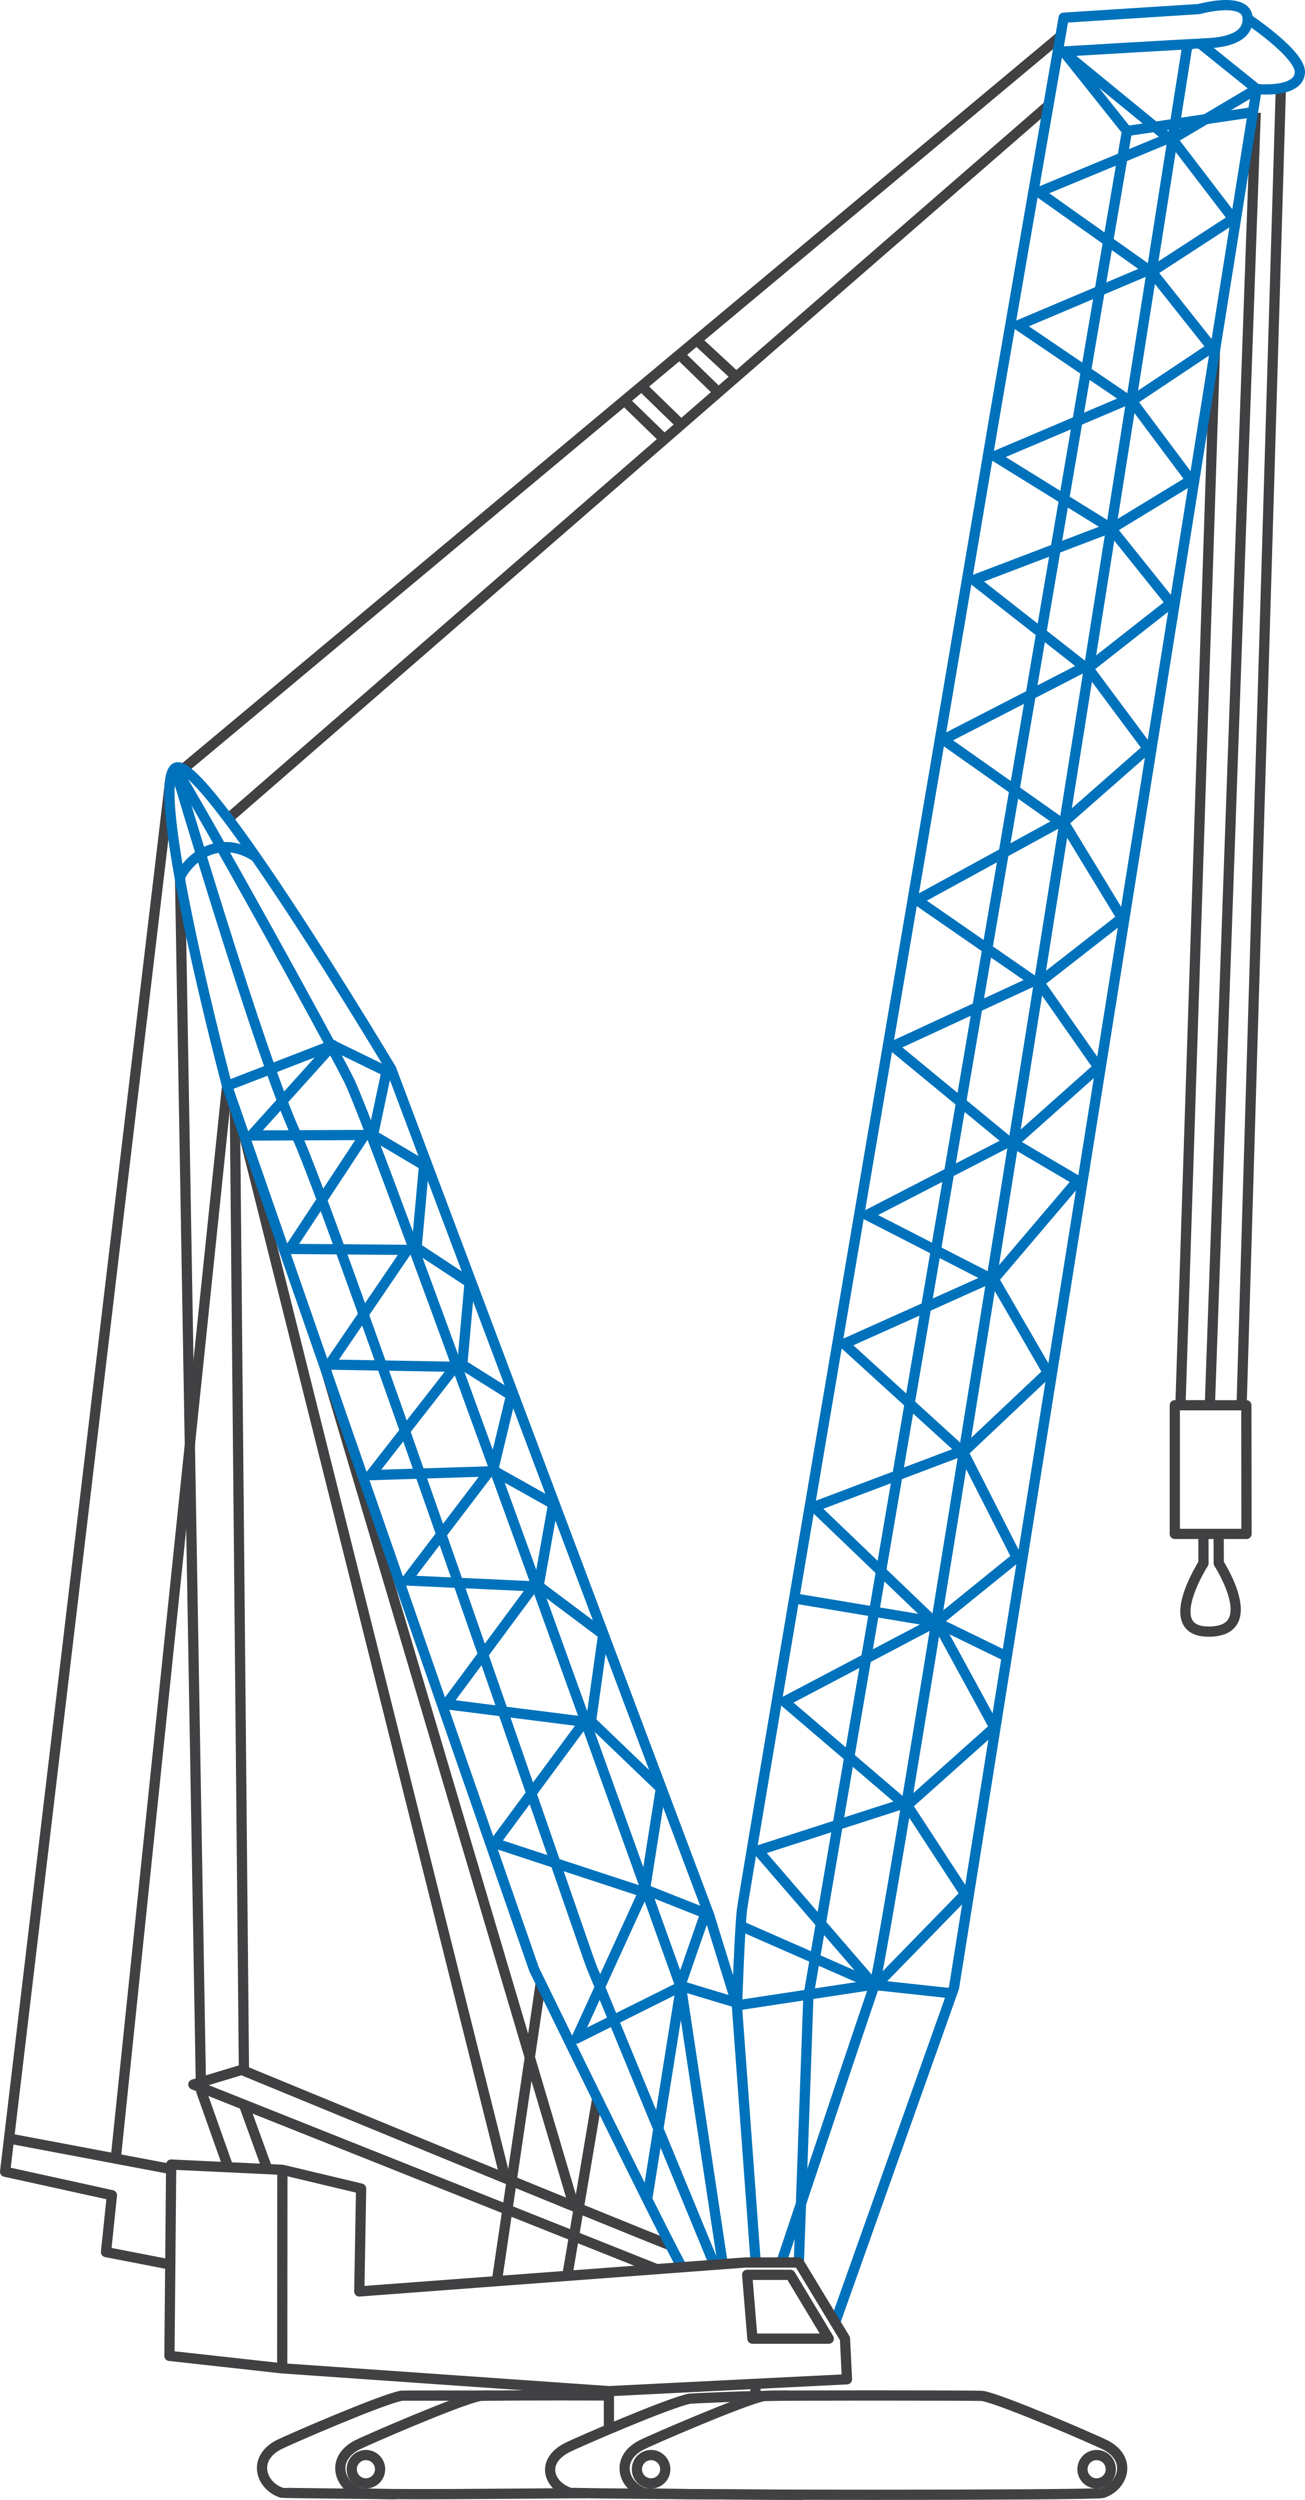 <!-- Generator: Adobe Illustrator 21.0.0, SVG Export Plug-In  -->
<svg version="1.1"
	 xmlns="http://www.w3.org/2000/svg" xmlns:xlink="http://www.w3.org/1999/xlink" xmlns:a="http://ns.adobe.com/AdobeSVGViewerExtensions/3.0/"
	 x="0px" y="0px" width="191.45px" height="366.5px" viewBox="0 0 191.45 366.5" style="enable-background:new 0 0 191.45 366.5;"
	 xml:space="preserve">
<style type="text/css">
	.st0{fill:none;stroke:#414042;stroke-width:1.5;stroke-linejoin:round;}
	.st1{fill:none;stroke:#0072BC;stroke-width:1.5;stroke-linejoin:round;}
	.st2{fill:none;stroke:#414042;stroke-width:1.5;}
</style>
<defs>
</defs>
<g>
	<line class="st0" x1="155.55" y1="5.347" x2="26.638" y2="112.939"/>
	<line class="st0" x1="153.669" y1="15.582" x2="33.484" y2="120.006"/>
	<line class="st0" x1="91.963" y1="59.066" x2="97.469" y2="64.412"/>
	<line class="st0" x1="94.357" y1="56.86" x2="99.863" y2="62.206"/>
	<line class="st0" x1="99.845" y1="52.129" x2="105.351" y2="57.475"/>
	<line class="st0" x1="102.598" y1="50.236" x2="108.135" y2="55.362"/>
	<line class="st0" x1="79.333" y1="290.721" x2="72.815" y2="334.956"/>
	<line class="st0" x1="87.675" y1="307.288" x2="83.214" y2="333.727"/>
	<line class="st0" x1="89.33" y1="356.133" x2="89.33" y2="350.906"/>
	<line class="st0" x1="110.826" y1="349.484" x2="110.826" y2="351.209"/>
	<line class="st0" x1="41.426" y1="318.105" x2="41.403" y2="347.21"/>
	<polyline class="st0" points="25.108,318.001 1.329,313.51 0.75,318.384 16.42,321.828 15.551,330.165 24.858,331.97 	"/>
	<line class="st0" x1="33.484" y1="317.73" x2="29.461" y2="306.389"/>
	<line class="st0" x1="35.788" y1="308.554" x2="39.216" y2="318.001"/>
	<line class="st0" x1="33.315" y1="159.207" x2="16.946" y2="316.784"/>
	<line class="st0" x1="26.413" y1="128.505" x2="29.461" y2="304.928"/>
	<line class="st0" x1="24.94" y1="114.692" x2="1.329" y2="313.51"/>
	<line class="st0" x1="74.151" y1="319.447" x2="35.788" y2="166.317"/>
	<line class="st0" x1="84.213" y1="323.472" x2="47.774" y2="200.705"/>
	<line class="st0" x1="187.916" y1="12.594" x2="182.146" y2="206.189"/>
	<line class="st0" x1="184.218" y1="16.524" x2="177.494" y2="206.018"/>
	<line class="st0" x1="178.234" y1="51.378" x2="173.178" y2="206.017"/>
	<polygon class="st0" points="182.845,206.018 172.35,206.017 172.35,224.88 182.87,224.88 	"/>
	<path class="st0" d="M178.784,224.88l0.011,4.299c0,0,6.494,10.032-1.495,10.025c-7.183-0.007-0.746-10.009-0.746-10.009
		l-0.002-4.315"/>
	<line class="st0" x1="34.457" y1="162.316" x2="35.788" y2="303.591"/>
	<path class="st0" d="M98.463,329.228c-8.406-3.267-63.018-25.777-63.018-25.777l-7.08,2.147l68.198,27.161"/>
</g>
<g>
	<path class="st1" d="M184.355,13.051l-8.248-6.638c-0.146-0.055-20.506,1.162-20.506,1.162"/>
	<path class="st1" d="M183.492,16.49c-2.446,0.344-18.16,2.72-18.16,2.72l-9.088-11.396"/>
	<polyline class="st1" points="139.917,292.264 128.426,291.023 108.643,282.34 	"/>
	<path class="st1" d="M174.224,6.441c0,0-43.82,278.375-45.966,284.669c-2.94,8.627-3.105,9.142-13.633,40.577"/>
	<polyline class="st1" points="48.027,152.859 56.707,157.088 54.724,166.405 62.209,170.844 61.119,182.932 68.891,188.041 
		67.82,200.061 74.982,204.568 72.334,215.547 81.152,220.496 79.012,232.515 88.49,239.615 86.704,252.349 96.954,262.188 
		94.623,276.991 103.483,280.501 99.8,291.115 108.075,293.613 110.826,331.176 	"/>
	<path class="st1" d="M25.921,112.9c4.568,7.498,21.297,37.627,25.257,45.425c3.958,7.798,48.764,133.186,48.764,133.186
		l6.086,40.444"/>
	<polyline class="st1" points="165.332,19.21 118.592,292.725 117.198,331.687 	"/>
	<path class="st1" d="M104.779,331.97c0,0-17.46-42.313-18.069-43.814c-0.609-1.499-38.058-110.733-43.234-121.754
		c-5.176-11.02-17.692-53.421-17.692-53.421"/>
	<polyline class="st1" points="137.454,237.789 149.158,228.316 141.325,212.911 153.72,201.218 145.793,187.533 158.077,173.093 
		148.666,167.554 161.136,156.454 152.453,144.05 164.597,134.583 156.044,120.545 168.384,109.707 159.635,97.955 171.778,88.423 
		163.03,77.52 174.717,70.403 166.033,58.781 177.785,50.946 168.971,39.847 180.919,32.077 171.975,20.39 184.355,13.051 	"/>
	<polyline class="st1" points="128.857,290.721 141.586,277.665 133.1,264.676 145.894,253.252 137.454,237.789 137.454,237.789 	
		"/>
	<polyline class="st1" points="137.11,237.871 115.083,249.466 132.577,264.415 111.189,271.3 128.165,290.958 108.382,293.961 	"/>
	<polyline class="st1" points="156.244,7.814 171.452,20.262 152.387,28.162 168.522,39.588 149.383,47.683 165.445,58.587 
		145.923,66.879 162.899,77.391 142.854,85.029 159.114,97.765 138.379,108.439 155.509,120.507 134.545,131.967 151.673,143.816 
		130.982,153.376 148.001,167.391 127.185,178.131 145.27,187.402 123.843,197.013 141.105,212.726 119.417,220.914 137.11,237.871 
			"/>
	<polyline class="st1" points="94.942,322.417 99.911,291.215 84.561,298.869 94.384,277.38 72.555,270.21 85.712,252.415 
		65.474,249.85 78.281,232.564 59.609,231.703 71.781,215.713 54.353,216.267 66.755,200.381 48.322,200.056 59.777,183.237 
		42.503,183.1 53.496,166.394 36.87,166.473 48.833,153.192 33.125,159.269 	"/>
	<path class="st1" d="M183.043,2.762c0,0,7.817,5.2,7.654,7.885c-0.185,3.07-6.342,2.405-6.342,2.405l-44.397,278.352
		l-17.438,49.073"/>
	<polyline class="st1" points="147.887,242.948 137.288,237.79 115.938,234.234 	"/>
	<path class="st1" d="M176.107,6.413c0.02-0.166,7.001,0.371,6.936-3.651c-0.055-3.43-7.144-1.434-7.144-1.434l-19.856,1.268
		c0,0-10.045,57.649-10.951,63.285c-0.886,5.516-35.814,210.542-36.236,214.068c-0.352,2.933-0.725,14.052-0.725,14.052
		l-4.094-13.223l-46.64-124.042c0,0-27.614-46.191-31.602-44.187c-4.285,2.153,7.521,46.659,7.521,46.659l45.031,129.491
		c0,0,18.54,38.056,21.769,43.828"/>
	<path class="st1" d="M37.542,125.643c-3.973-2.715-8.636-1.543-11.133,2.877"/>
</g>
<g>
	<polygon class="st0" points="52.71,335.937 52.977,320.86 41.426,318.105 25.114,317.335 24.858,345.382 41.403,347.21 
		89.33,350.555 124.253,348.815 123.965,342.86 117.198,331.687 109.397,331.687 	"/>
	<polygon class="st0" points="121.583,342.86 110.383,342.86 109.613,333.499 115.948,333.499 	"/>
</g>
<path class="st2" d="M161.765,365.484c3.054-1.04,4.34-4.959,0.439-7.02c-1.101-0.581-15.21-6.723-18.079-7.209
	c-0.517-0.088-31.466-0.088-31.983,0c-2.869,0.486-16.978,6.628-18.079,7.209c-3.901,2.061-2.615,5.981,0.439,7.02
	C95.543,365.839,160.724,365.839,161.765,365.484z"/>
<path class="st2" d="M115.549,351.209c-5.569,0.008-14.119,0.412-14.336,0.449c-2.829,0.479-16.75,6.507-18.079,7.209
	c-3.901,2.061-2.615,5.538,0.439,6.578c0.343,0.117,24.502,0.265,34.162,0.305"/>
<path class="st2" d="M72.494,351.208c-2.911,0.012-13.419-0.015-13.546,0.007c-2.869,0.486-16.978,6.628-18.079,7.209
	c-3.901,2.061-2.615,5.981,0.439,7.02c0.189,0.064,16.713,0.213,16.713,0.213"/>
<circle class="st2" cx="95.517" cy="362.001" r="2.079"/>
<circle class="st2" cx="160.881" cy="362.001" r="2.079"/>
<circle class="st2" cx="53.681" cy="362.001" r="2.079"/>
<path class="st2" d="M89.33,351.188c-8.388-0.04-18.487-0.003-18.895,0.066c-2.869,0.486-16.978,6.628-18.079,7.209
	c-3.901,2.061-2.615,5.981,0.439,7.02c1.016,0.346,24.206,0.077,33.122,0.027"/>
</svg>